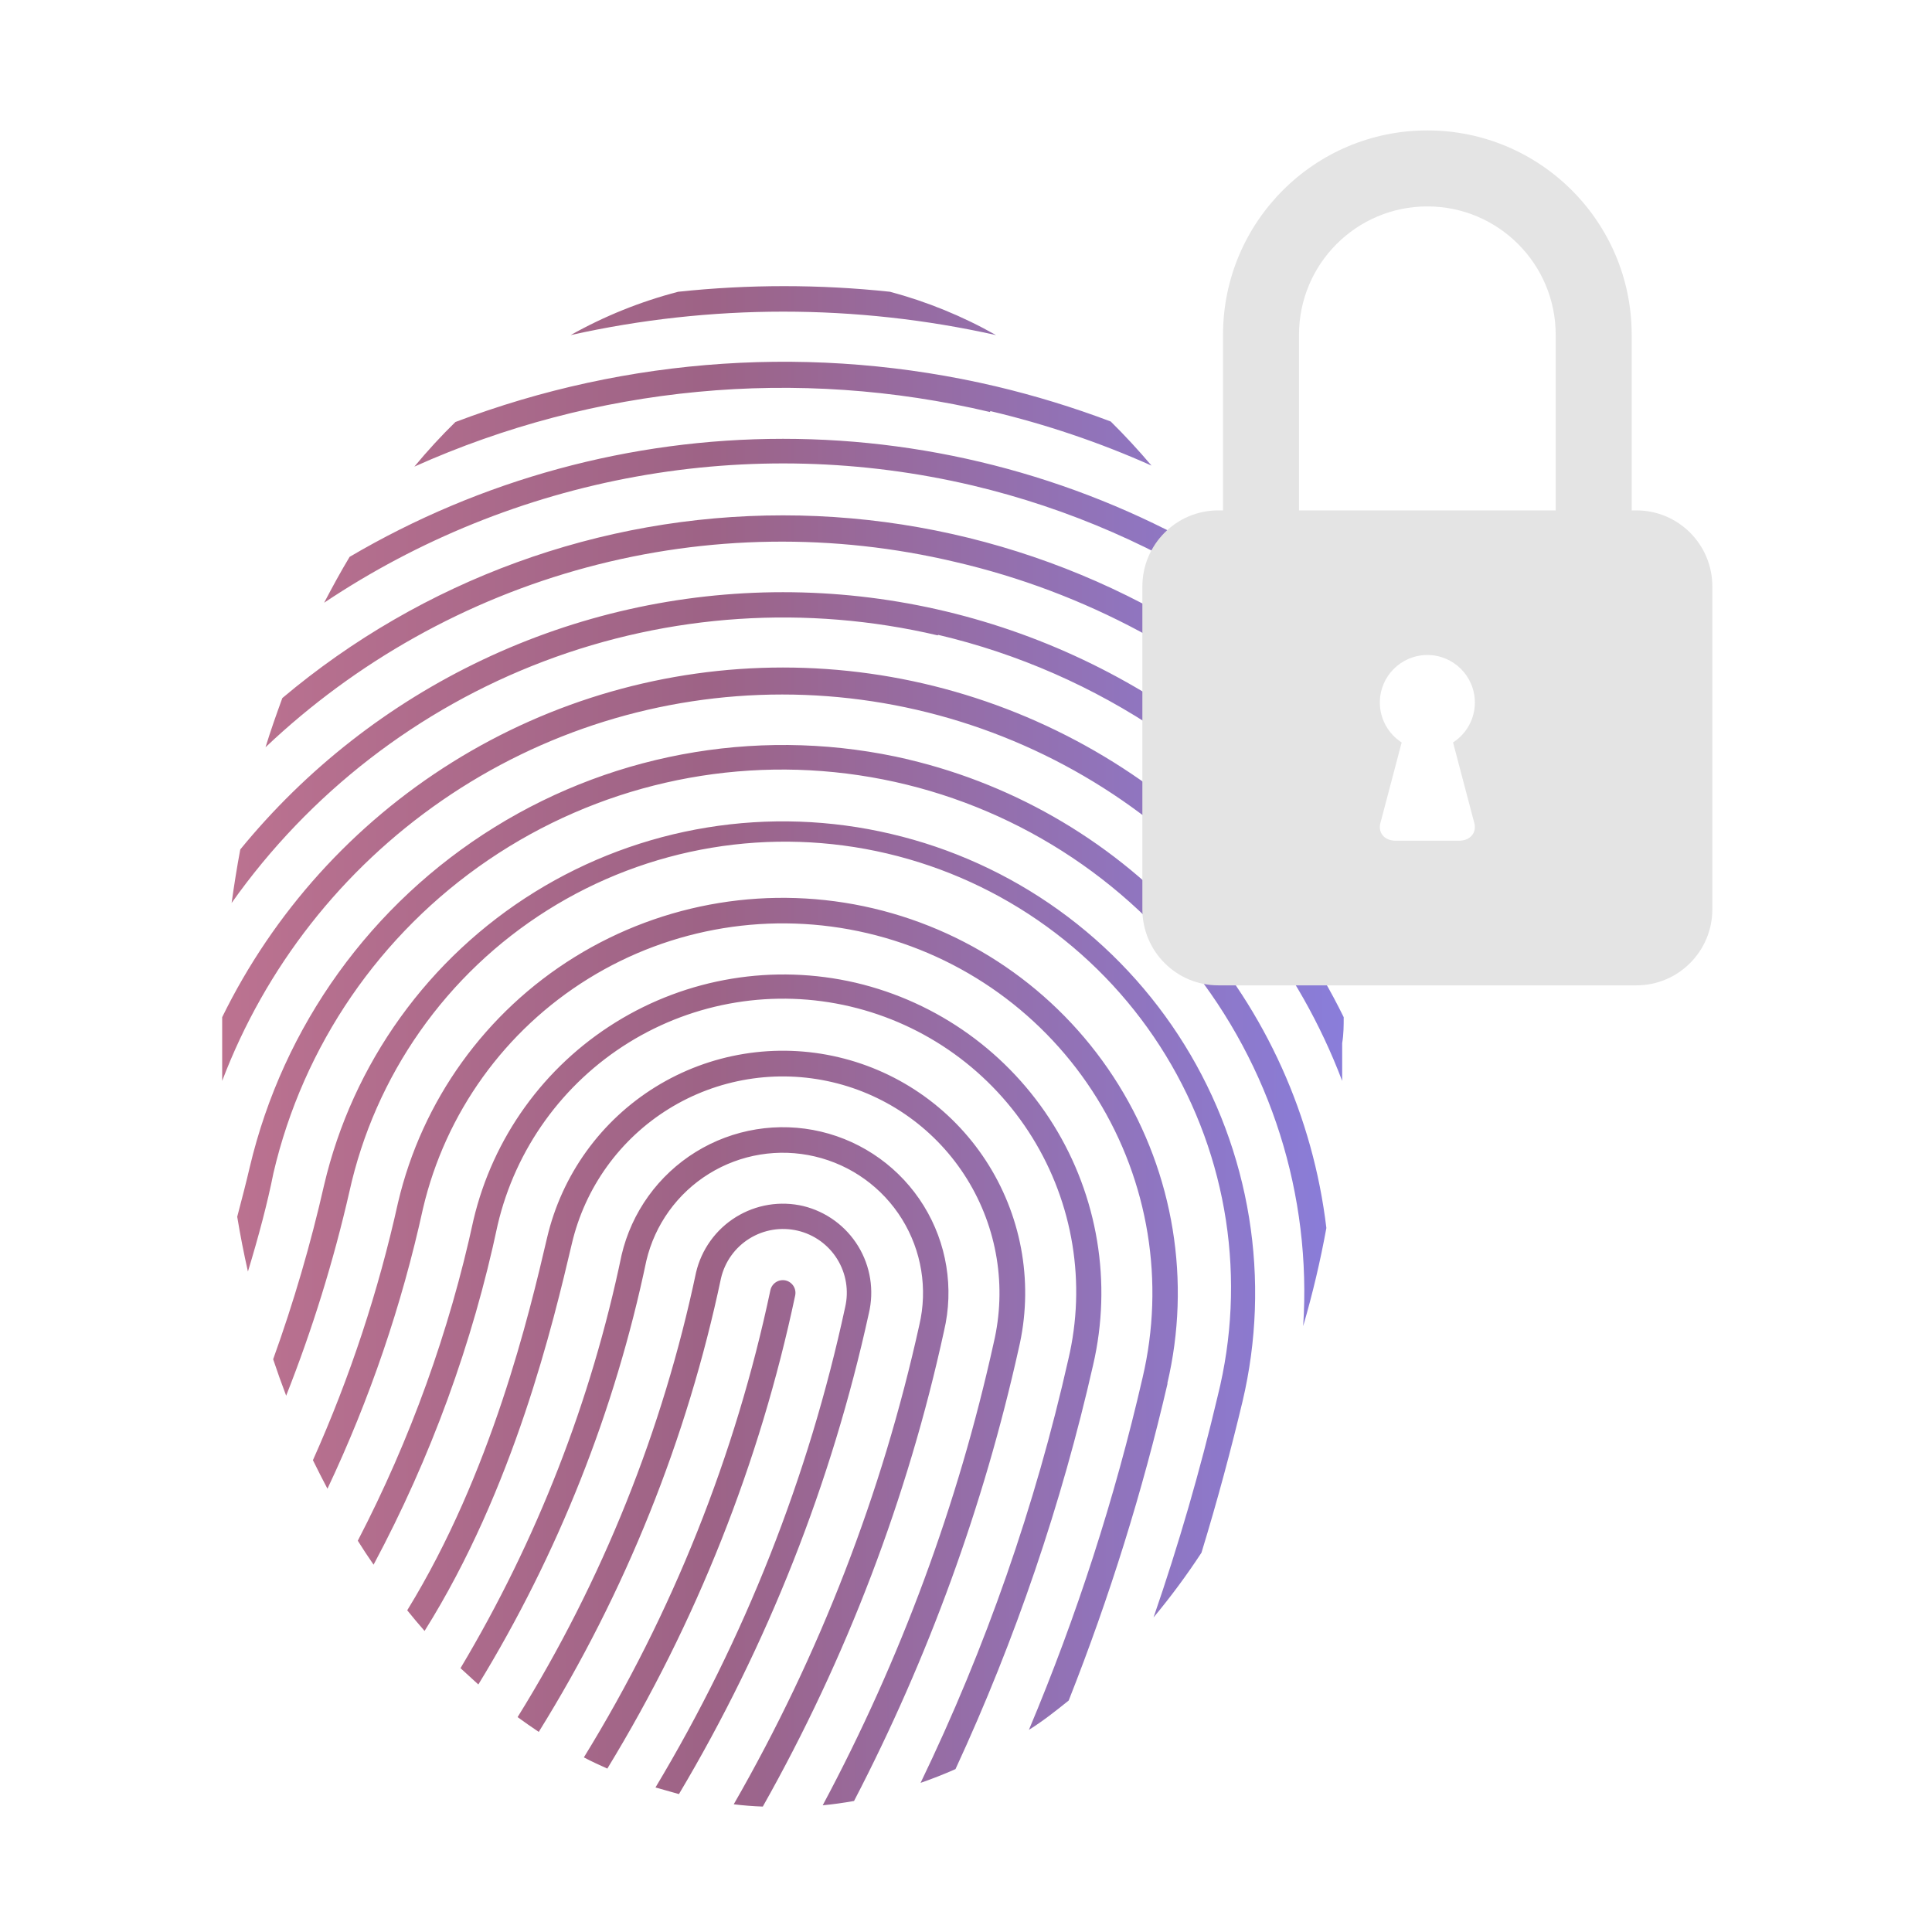 <svg width="200" height="200" viewBox="0 0 200 200" fill="none" xmlns="http://www.w3.org/2000/svg">
<path d="M120.866 143.215C118.276 154.396 114.853 165.368 110.629 176.039C109.283 177.121 107.99 178.15 106.512 179.074C111.475 167.279 115.412 155.079 118.281 142.608C120.604 132.73 118.908 122.334 113.566 113.707C108.225 105.079 99.674 98.927 89.797 96.604C79.919 94.281 69.523 95.976 60.895 101.318C52.268 106.66 46.116 115.21 43.792 125.088C41.598 135.105 38.279 144.841 33.898 154.113C33.387 153.145 32.886 152.16 32.394 151.157C36.227 142.586 39.179 133.648 41.206 124.481C43.691 113.921 50.268 104.78 59.492 99.07C68.716 93.359 79.83 91.547 90.39 94.031C100.95 96.516 110.091 103.093 115.801 112.317C121.512 121.541 123.324 132.655 120.84 143.215H120.866ZM84.981 117.145C82.788 116.628 80.514 116.548 78.289 116.91C76.065 117.272 73.934 118.069 72.017 119.255C70.101 120.441 68.437 121.993 67.121 123.822C65.805 125.652 64.862 127.722 64.347 129.916C61.208 145.003 55.572 159.459 47.671 172.688L49.518 174.377C57.778 160.86 63.66 146.028 66.907 130.523C67.788 126.776 70.123 123.532 73.396 121.506C76.669 119.479 80.614 118.836 84.361 119.718C88.109 120.6 91.352 122.934 93.379 126.208C95.405 129.481 96.048 133.425 95.166 137.173C91.32 154.588 84.843 171.315 75.957 186.779C76.942 186.902 77.945 186.981 78.965 187.016C87.641 171.632 93.964 155.036 97.726 137.779C98.771 133.353 98.016 128.693 95.626 124.823C93.236 120.954 89.407 118.192 84.981 117.145ZM88.596 101.736C80.094 99.756 71.155 101.227 63.736 105.827C56.317 110.427 51.024 117.78 49.017 126.275C46.515 137.831 42.486 149.002 37.038 159.495C37.565 160.34 38.111 161.166 38.673 161.976C44.594 150.907 48.92 139.056 51.523 126.776C53.367 118.942 58.248 112.161 65.092 107.925C68.48 105.828 72.249 104.419 76.182 103.778C80.115 103.137 84.136 103.277 88.016 104.19C91.895 105.103 95.556 106.771 98.791 109.099C102.025 111.427 104.769 114.369 106.867 117.758C108.964 121.147 110.373 124.915 111.014 128.848C111.655 132.782 111.515 136.803 110.602 140.682C107.186 155.843 102.052 170.565 95.298 184.562C96.512 184.14 97.726 183.665 98.913 183.137C105.116 169.726 109.892 155.699 113.162 141.289C115.133 132.787 113.654 123.851 109.05 116.438C104.445 109.024 97.091 103.738 88.596 101.736ZM83.16 124.85C81.979 124.572 80.754 124.53 79.556 124.725C78.358 124.921 77.21 125.351 76.178 125.991C75.147 126.63 74.251 127.467 73.543 128.453C72.835 129.439 72.328 130.555 72.052 131.737C68.613 148.032 62.363 163.604 53.582 177.755C54.294 178.282 55.033 178.784 55.772 179.285C64.743 164.845 71.127 148.951 74.638 132.318C75.037 130.614 76.096 129.138 77.583 128.215C79.07 127.292 80.863 126.998 82.567 127.397C84.271 127.795 85.747 128.855 86.669 130.342C87.592 131.829 87.887 133.622 87.488 135.326C83.713 152.86 77.081 169.655 67.856 185.037L70.284 185.723C79.463 170.297 86.1 153.494 89.942 135.959C90.507 133.587 90.111 131.088 88.841 129.007C87.57 126.926 85.528 125.432 83.16 124.85ZM81.34 132.555C81.001 132.476 80.644 132.534 80.347 132.717C80.05 132.9 79.838 133.192 79.757 133.531C76.141 150.65 69.608 167.02 60.442 181.924C61.234 182.346 62.052 182.715 62.87 183.085C72.079 167.98 78.655 151.42 82.316 134.112C82.388 133.776 82.326 133.426 82.144 133.135C81.961 132.845 81.673 132.637 81.34 132.555ZM103.108 34.689C99.654 32.735 95.966 31.227 92.132 30.203C84.843 29.427 77.493 29.427 70.205 30.203C66.316 31.213 62.573 32.721 59.07 34.689C73.571 31.452 88.607 31.452 103.108 34.689ZM86.802 109.441C83.597 108.684 80.274 108.567 77.023 109.095C73.772 109.623 70.657 110.786 67.857 112.519C65.056 114.251 62.624 116.519 60.7 119.191C58.775 121.864 57.397 124.89 56.642 128.096C54.795 136.012 50.89 152.477 42.156 166.699C42.737 167.42 43.335 168.132 43.951 168.836C53.212 154.086 57.276 136.909 59.202 128.729C59.876 125.862 61.108 123.155 62.828 120.764C64.548 118.373 66.722 116.344 69.226 114.793C71.73 113.242 74.515 112.199 77.422 111.725C80.329 111.25 83.301 111.353 86.168 112.027C89.036 112.701 91.742 113.933 94.134 115.653C96.525 117.373 98.554 119.547 100.105 122.051C101.656 124.555 102.698 127.34 103.173 130.247C103.648 133.154 103.545 136.126 102.871 138.993C99.187 155.691 93.23 171.805 85.166 186.884C86.257 186.779 87.338 186.629 88.411 186.436C96.101 171.629 101.831 155.885 105.457 139.6C106.213 136.395 106.331 133.072 105.803 129.821C105.275 126.57 104.111 123.456 102.379 120.655C100.646 117.854 98.379 115.422 95.706 113.498C93.033 111.574 90.008 110.195 86.802 109.441ZM100.681 50.257C110.621 52.615 120.058 56.735 128.545 62.42C127.7 60.785 126.83 59.175 125.906 57.645C112.311 49.645 96.824 45.426 81.05 45.426C65.275 45.426 49.788 49.645 36.193 57.645C35.27 59.175 34.399 60.785 33.554 62.394C43.31 55.87 54.305 51.426 65.854 49.338C77.403 47.249 89.258 47.562 100.681 50.257ZM102.502 42.552C108.234 43.907 113.826 45.797 119.204 48.198C117.85 46.598 116.442 45.076 114.982 43.633C111.098 42.166 107.123 40.95 103.082 39.992C84.484 35.62 65.005 36.907 47.143 43.686C45.666 45.129 44.25 46.668 42.895 48.304C61.602 39.917 82.553 37.932 102.502 42.657V42.552ZM98.887 58.172C112.288 61.28 124.62 67.901 134.614 77.355C134.086 75.614 133.505 73.925 132.872 72.263C118.367 60.047 100.013 53.349 81.05 53.349C62.086 53.349 43.732 60.047 29.227 72.263C28.62 73.925 28.013 75.64 27.486 77.355C36.859 68.481 48.294 62.081 60.76 58.732C73.225 55.383 86.328 55.19 98.887 58.172ZM92.237 86.326C85.998 84.857 79.531 84.631 73.205 85.662C66.878 86.692 60.817 88.96 55.367 92.334C49.918 95.708 45.186 100.123 41.443 105.327C37.701 110.53 35.02 116.42 33.554 122.66C32.166 128.778 30.403 134.806 28.277 140.708C28.699 141.975 29.148 143.233 29.623 144.482C32.336 137.621 34.523 130.565 36.167 123.373C37.483 117.398 39.972 111.745 43.492 106.74C47.011 101.736 51.49 97.482 56.668 94.223C61.845 90.965 67.619 88.768 73.653 87.76C79.687 86.752 85.862 86.953 91.817 88.351C97.773 89.75 103.392 92.318 108.346 95.906C113.301 99.494 117.494 104.032 120.68 109.254C123.866 114.476 125.983 120.28 126.908 126.327C127.832 132.375 127.545 138.546 126.064 144.482C124.235 152.241 122.016 159.902 119.415 167.438C121.195 165.3 122.852 163.062 124.376 160.735C126.064 155.221 127.463 149.944 128.624 145.088C130.101 138.841 130.331 132.363 129.301 126.026C128.271 119.689 126.001 113.617 122.621 108.159C119.241 102.701 114.818 97.963 109.604 94.216C104.39 90.47 98.489 87.789 92.237 86.326ZM94.058 78.622C79.415 75.185 64.007 77.701 51.218 85.617C38.429 93.532 29.305 106.201 25.85 120.84C25.507 122.317 25.058 124.059 24.557 125.958C24.873 127.885 25.243 129.758 25.665 131.631C26.773 127.99 27.697 124.507 28.304 121.446C31.388 108.227 39.332 96.651 50.558 89.019C61.784 81.387 75.47 78.257 88.897 80.251C102.325 82.245 114.511 89.217 123.034 99.783C131.558 110.348 135.795 123.733 134.904 137.278C135.88 133.936 136.682 130.545 137.305 127.119C135.927 115.577 131.037 104.736 123.298 96.063C115.559 87.389 105.343 81.301 94.032 78.622H94.058ZM139.099 105.298C133.777 94.439 125.516 85.29 115.255 78.892C104.993 72.493 93.143 69.101 81.05 69.101C68.957 69.101 57.106 72.493 46.844 78.892C36.583 85.29 28.322 94.439 23 105.298C23 106.169 23 107.04 23 107.937C23 109.274 23 110.593 23 111.895C27.465 100.134 35.401 90.01 45.755 82.865C56.109 75.721 68.391 71.895 80.971 71.895C93.55 71.895 105.832 75.721 116.186 82.865C126.54 90.01 134.476 100.134 138.941 111.895C138.941 110.593 138.941 109.291 138.941 107.989C139.099 107.04 139.099 106.169 139.099 105.298ZM97.119 65.719C113.722 69.629 128.313 79.496 138.123 93.451C137.859 91.577 137.595 89.73 137.226 87.936C130.42 79.612 121.85 72.904 112.135 68.299C102.419 63.692 91.802 61.303 81.05 61.303C70.298 61.303 59.68 63.692 49.965 68.299C40.249 72.904 31.679 79.612 24.873 87.936C24.53 89.757 24.24 91.604 23.976 93.477C32.018 82.108 43.269 73.399 56.29 68.463C69.311 63.527 83.509 62.59 97.066 65.772L97.119 65.719Z" fill="url(#paint0_linear_63_1701)"/>
<path fill-rule="evenodd" clip-rule="evenodd" d="M168.912 52.835V34.658C168.912 22.976 159.441 13.501 147.759 13.501C136.075 13.501 126.607 22.973 126.607 34.658V52.835H126.124C121.773 52.835 118.258 56.359 118.258 60.707V94.13C118.258 98.486 121.78 102.003 126.124 102.003H169.394C173.746 102.003 177.26 98.478 177.26 94.13V60.707C177.26 56.351 173.738 52.835 169.394 52.835H168.912ZM161.045 52.835V34.658C161.045 27.32 155.095 21.368 147.759 21.368C140.421 21.368 134.473 27.317 134.473 34.658V52.835H161.045ZM150.419 76.859C151.777 75.984 152.676 74.458 152.676 72.723C152.676 70.007 150.475 67.806 147.759 67.806C145.044 67.806 142.842 70.007 142.842 72.723C142.842 74.459 143.742 75.985 145.1 76.859L142.928 85.092C142.591 86.163 143.276 87.031 144.489 87.031H151.031C152.235 87.031 152.927 86.159 152.591 85.092L150.419 76.859Z" fill="#E4E4E4"/>
<defs>
<linearGradient id="paint0_linear_63_1701" x1="1.112" y1="102.034" x2="150.519" y2="102.034" gradientUnits="userSpaceOnUse">
<stop stop-color="#C97995"/>
<stop offset="0.484" stop-color="#9D6386"/>
<stop offset="1" stop-color="#8682E9"/>
</linearGradient>
</defs>
</svg>
